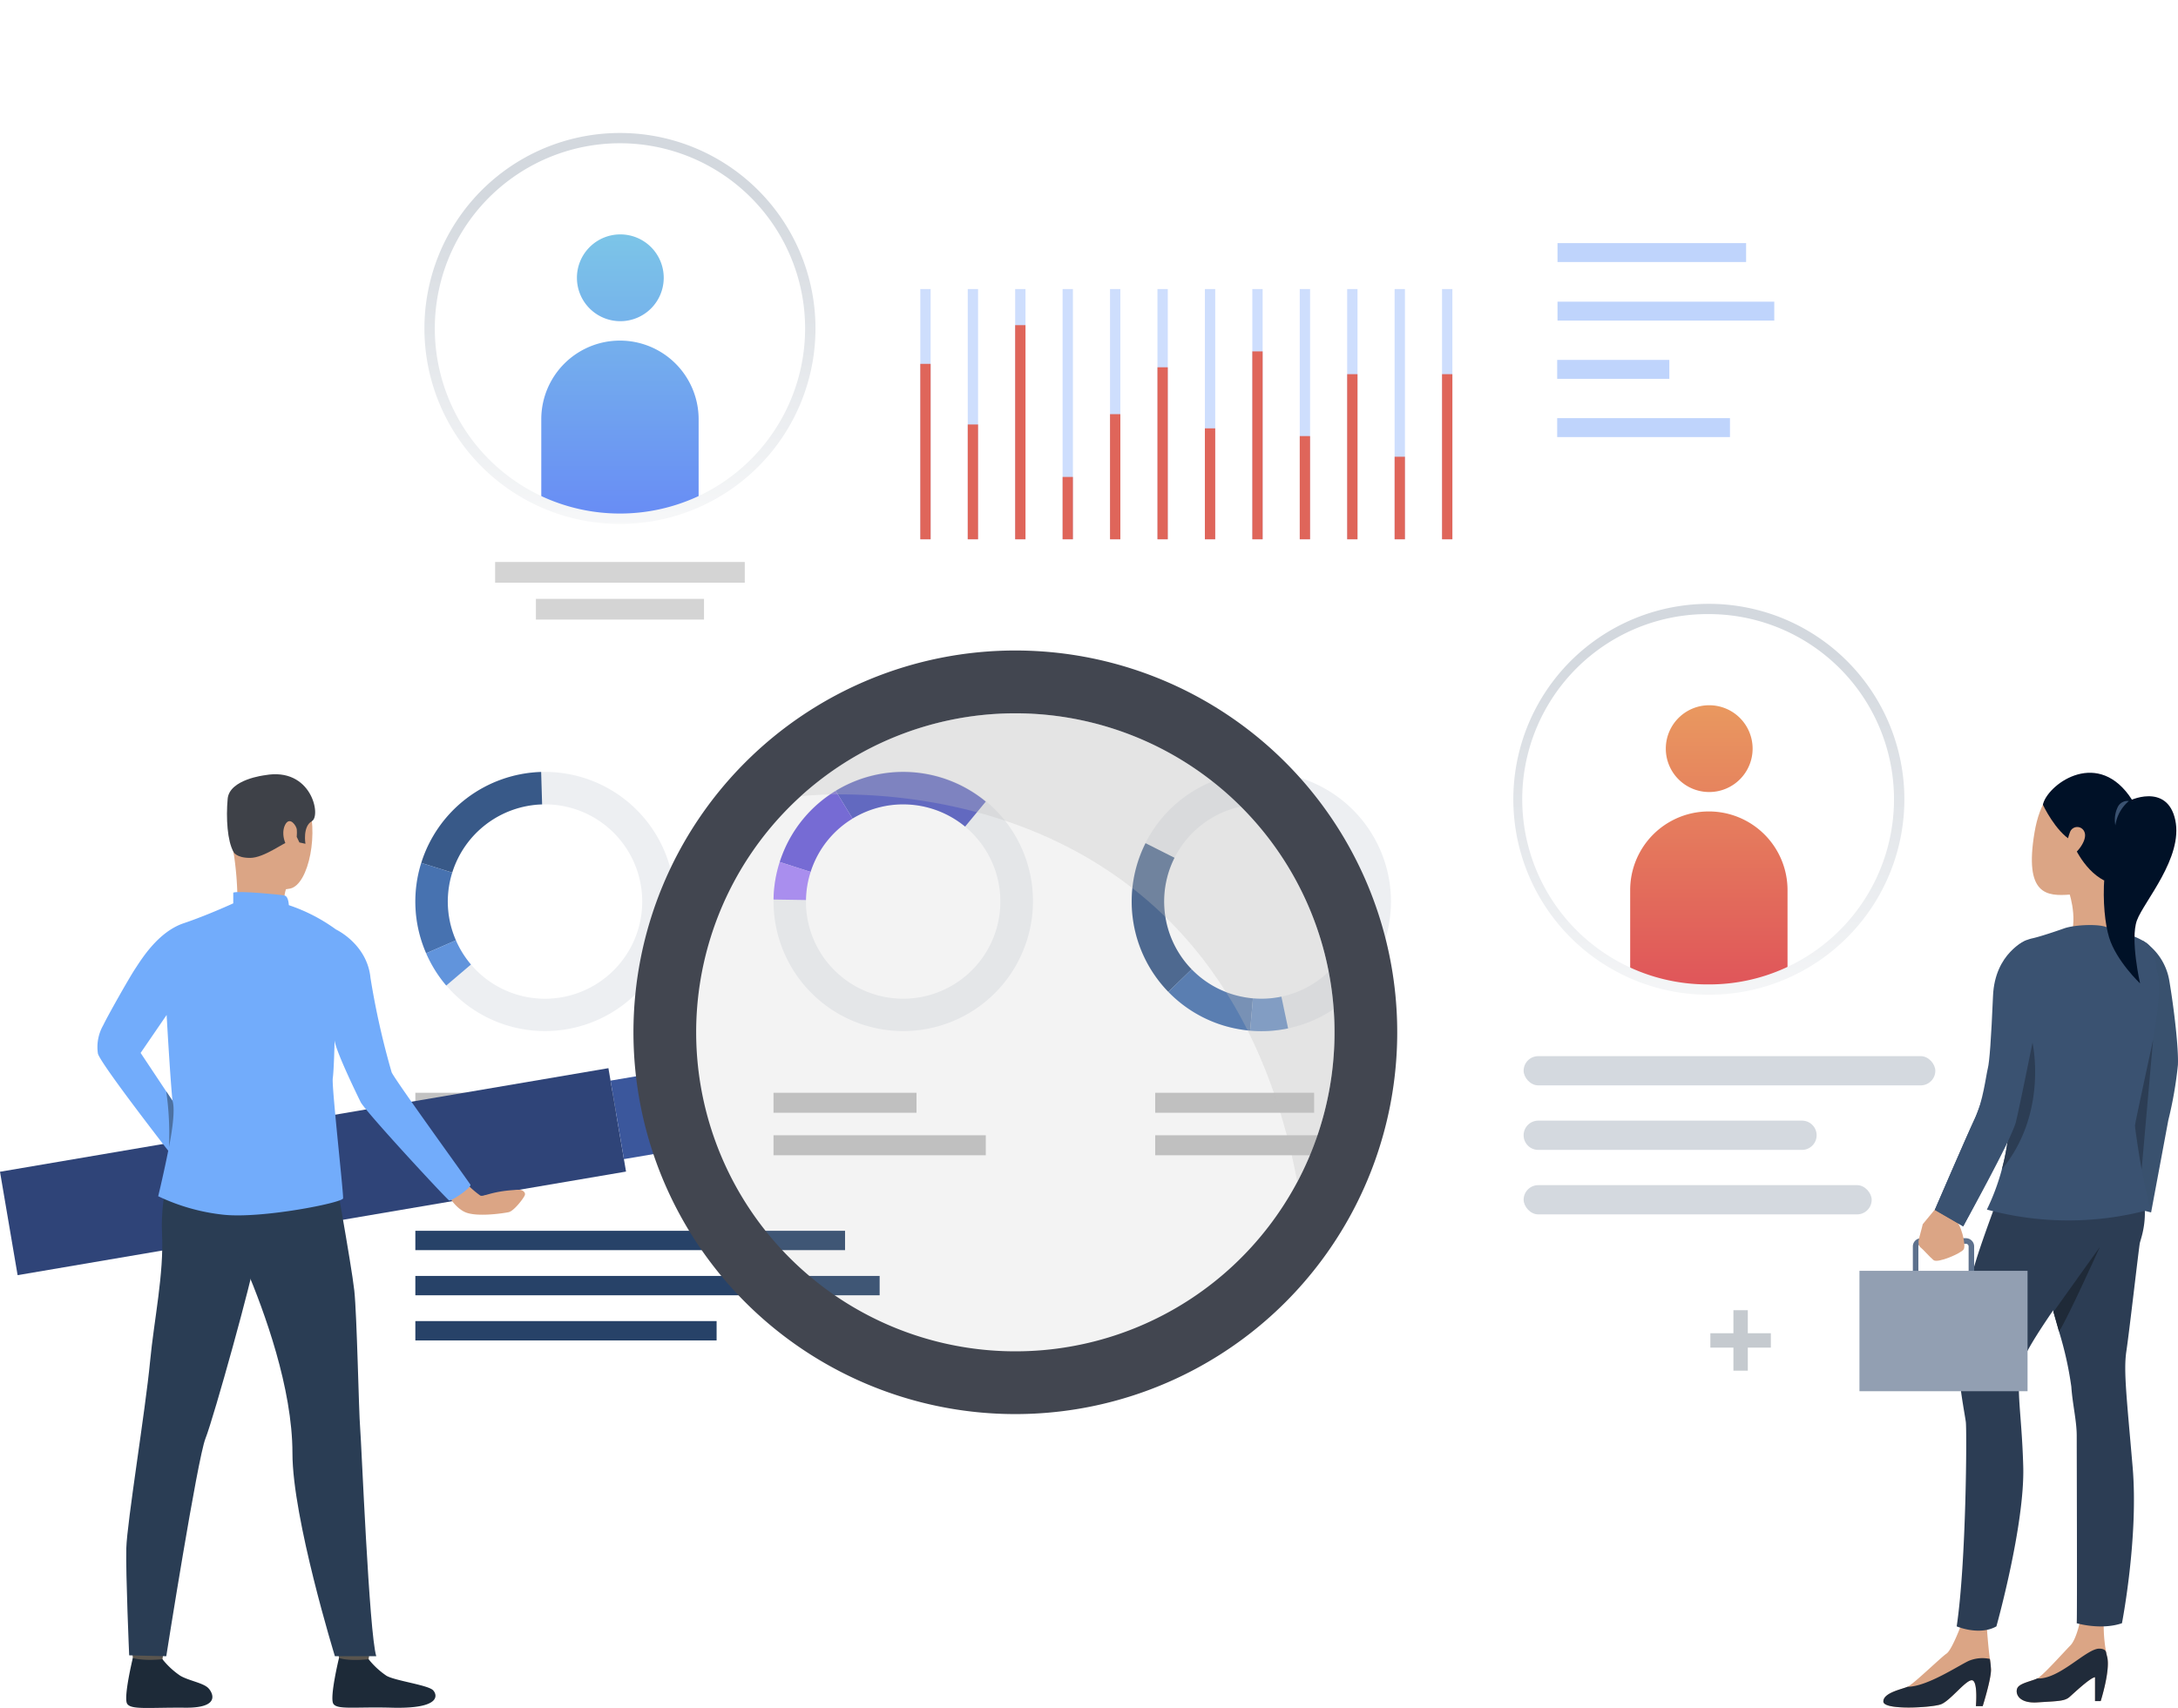 <?xml version="1.0" encoding="UTF-8"?>
<svg xmlns="http://www.w3.org/2000/svg" xmlns:xlink="http://www.w3.org/1999/xlink" width="408.669" height="320.552" viewBox="0 0 408.669 320.552">
  <defs>
    <filter id="Rectangle_20523" x="112.577" y="246.535" width="182.006" height="47.053" filterUnits="userSpaceOnUse">
      <feOffset dy="3"></feOffset>
      <feGaussianBlur stdDeviation="3" result="blur"></feGaussianBlur>
      <feFlood flood-opacity="0.161"></feFlood>
      <feComposite operator="in" in2="blur"></feComposite>
      <feComposite in="SourceGraphic"></feComposite>
    </filter>
    <filter id="Rectangle_20524" x="53.771" y="0" width="307.552" height="279.061" filterUnits="userSpaceOnUse">
      <feOffset dy="3"></feOffset>
      <feGaussianBlur stdDeviation="3" result="blur-2"></feGaussianBlur>
      <feFlood flood-opacity="0.161"></feFlood>
      <feComposite operator="in" in2="blur-2"></feComposite>
      <feComposite in="SourceGraphic"></feComposite>
    </filter>
    <linearGradient id="linear-gradient" x1="0.5" y1="-0.816" x2="0.5" y2="4.536" gradientUnits="objectBoundingBox">
      <stop offset="0" stop-color="#81d3e4"></stop>
      <stop offset="1" stop-color="#6076fa"></stop>
    </linearGradient>
    <linearGradient id="linear-gradient-2" x1="0.5" y1="-0.994" x2="0.5" y2="1.613" xlink:href="#linear-gradient"></linearGradient>
    <linearGradient id="linear-gradient-3" x1="0.5" y1="-1.823" x2="0.5" y2="4.51" gradientUnits="objectBoundingBox">
      <stop offset="0" stop-color="#eebe63"></stop>
      <stop offset="1" stop-color="#dc3b57"></stop>
    </linearGradient>
    <linearGradient id="linear-gradient-4" x1="0.5" y1="-1.484" x2="0.5" y2="1.601" xlink:href="#linear-gradient-3"></linearGradient>
    <linearGradient id="linear-gradient-5" x1="0.5" y1="0.122" x2="0.5" y2="1.268" gradientUnits="objectBoundingBox">
      <stop offset="0" stop-color="#d3d8de"></stop>
      <stop offset="1" stop-color="#fff"></stop>
    </linearGradient>
    <linearGradient id="linear-gradient-6" x1="0.5" y1="0.155" x2="0.5" y2="1.195" xlink:href="#linear-gradient-5"></linearGradient>
  </defs>
  <g id="Group_245018" data-name="Group 245018" transform="translate(-1239.83 -386.531)">
    <g id="Group_245017" data-name="Group 245017" transform="translate(1231.592 392.532)">
      <g transform="matrix(1, 0, 0, 1, 8.24, -6)" filter="url(#Rectangle_20523)">
        <path id="Rectangle_20523-2" data-name="Rectangle 20523" d="M14.526,0H149.482a14.524,14.524,0,0,1,14.524,14.524v0A14.526,14.526,0,0,1,149.48,29.053H14.526A14.526,14.526,0,0,1,0,14.526v0A14.526,14.526,0,0,1,14.526,0Z" transform="translate(121.58 252.54)" fill="#fff"></path>
      </g>
      <g transform="matrix(1, 0, 0, 1, 8.24, -6)" filter="url(#Rectangle_20524)">
        <rect id="Rectangle_20524-2" data-name="Rectangle 20524" width="289.553" height="261.06" rx="16" transform="translate(62.77 6)" fill="#fff"></rect>
      </g>
      <g id="Group_244965" data-name="Group 244965" transform="translate(86.171 138.87)">
        <g id="Group_244958" data-name="Group 244958">
          <g id="Group_244957" data-name="Group 244957">
            <path id="Path_99057" data-name="Path 99057" d="M1576.2,887.9a24.324,24.324,0,1,0-45.808,16.382c.183.515.384,1.022.6,1.517a24.326,24.326,0,0,0,45.209-17.9Zm-16.763,25.364a18.212,18.212,0,0,1-22.863-9.895c-.161-.371-.312-.75-.45-1.137a18.237,18.237,0,1,1,23.313,11.032Z" transform="translate(-1528.963 -871.762)" fill="#edeff2"></path>
          </g>
        </g>
        <g id="Group_244960" data-name="Group 244960" transform="translate(1.111 0.011)">
          <g id="Group_244959" data-name="Group 244959">
            <path id="Path_99058" data-name="Path 99058" d="M1538.608,890.685l-5.812-1.816A24.364,24.364,0,0,1,1555.29,871.8l.181,6.087a18.259,18.259,0,0,0-16.864,12.8Z" transform="translate(-1532.796 -871.799)" fill="#385988"></path>
          </g>
        </g>
        <g id="Group_244962" data-name="Group 244962" transform="translate(0 17.082)">
          <g id="Group_244961" data-name="Group 244961">
            <path id="Path_99059" data-name="Path 99059" d="M1536.573,945.237l-5.583,2.431c-.214-.5-.415-1-.6-1.517a24.212,24.212,0,0,1-.318-15.442l5.812,1.816a18.15,18.15,0,0,0,.237,11.575C1536.26,944.487,1536.412,944.866,1536.573,945.237Z" transform="translate(-1528.963 -930.709)" fill="#4772b0"></path>
          </g>
        </g>
        <g id="Group_244964" data-name="Group 244964" transform="translate(2.026 31.61)">
          <g id="Group_244963" data-name="Group 244963">
            <path id="Path_99060" data-name="Path 99060" d="M1539.728,989.331a24.214,24.214,0,0,1-3.771-6.055l5.583-2.431a18.148,18.148,0,0,0,2.826,4.542Z" transform="translate(-1535.956 -980.845)" fill="#6194dc"></path>
          </g>
        </g>
      </g>
      <g id="Group_244974" data-name="Group 244974" transform="translate(153.375 138.87)">
        <g id="Group_244967" data-name="Group 244967">
          <g id="Group_244966" data-name="Group 244966">
            <path id="Path_99061" data-name="Path 99061" d="M1807.827,905.05a24.325,24.325,0,1,0-45.233-17.91c-.2.508-.385,1.021-.55,1.534a24.326,24.326,0,0,0,45.783,16.376Zm-29.331,8a18.214,18.214,0,0,1-10.654-22.519q.186-.579.412-1.151a18.237,18.237,0,1,1,10.242,23.67Z" transform="translate(-1760.881 -871.763)" fill="#edeff2"></path>
          </g>
        </g>
        <g id="Group_244969" data-name="Group 244969" transform="translate(11.664)">
          <g id="Group_244968" data-name="Group 244968">
            <path id="Path_99062" data-name="Path 99062" d="M1804.3,880.524l-3.17-5.2a24.358,24.358,0,0,1,28.166,2.011l-3.879,4.694a18.267,18.267,0,0,0-21.117-1.507Z" transform="translate(-1801.131 -871.763)" fill="#5059c2"></path>
          </g>
        </g>
        <g id="Group_244971" data-name="Group 244971" transform="translate(1.164 3.563)">
          <g id="Group_244970" data-name="Group 244970">
            <path id="Path_99063" data-name="Path 99063" d="M1770.695,899.265l-5.8-1.857c.166-.513.349-1.026.55-1.534a24.215,24.215,0,0,1,9.95-11.813l3.17,5.2a18.156,18.156,0,0,0-7.459,8.856Q1770.88,898.686,1770.695,899.265Z" transform="translate(-1764.896 -884.06)" fill="#695bda"></path>
          </g>
        </g>
        <g id="Group_244973" data-name="Group 244973" transform="translate(0.003 16.911)">
          <g id="Group_244972" data-name="Group 244972">
            <path id="Path_99064" data-name="Path 99064" d="M1760.891,937.16a24.181,24.181,0,0,1,1.161-7.039l5.8,1.857a18.185,18.185,0,0,0-.873,5.276Z" transform="translate(-1760.891 -930.121)" fill="#a685f9"></path>
          </g>
        </g>
      </g>
      <g id="Group_244983" data-name="Group 244983" transform="translate(220.579 138.873)">
        <g id="Group_244976" data-name="Group 244976">
          <g id="Group_244975" data-name="Group 244975">
            <path id="Path_99065" data-name="Path 99065" d="M2020.844,872.064a24.325,24.325,0,1,0-7.438,48.078c.541.084,1.081.149,1.618.2a24.326,24.326,0,0,0,5.82-48.275Zm14.3,26.827a18.218,18.218,0,0,1-19.6,15.382q-.606-.053-1.214-.147a18.237,18.237,0,1,1,20.811-15.235Z" transform="translate(-1992.796 -871.775)" fill="#edeff2"></path>
          </g>
        </g>
        <g id="Group_244978" data-name="Group 244978" transform="translate(0 13.374)">
          <g id="Group_244977" data-name="Group 244977">
            <path id="Path_99066" data-name="Path 99066" d="M2004.047,941.594l-4.366,4.243a24.357,24.357,0,0,1-4.282-27.911l5.437,2.741a18.265,18.265,0,0,0,3.211,20.927Z" transform="translate(-1992.796 -917.926)" fill="#385988"></path>
          </g>
        </g>
        <g id="Group_244980" data-name="Group 244980" transform="translate(6.885 37.042)">
          <g id="Group_244979" data-name="Group 244979">
            <path id="Path_99067" data-name="Path 99067" d="M2032.425,1005.06l-.527,6.065q-.805-.071-1.618-.2a24.214,24.214,0,0,1-13.726-7.083l4.366-4.243a18.154,18.154,0,0,0,10.29,5.31Q2031.818,1005.008,2032.425,1005.06Z" transform="translate(-2016.555 -999.603)" fill="#4772b0"></path>
          </g>
        </g>
        <g id="Group_244982" data-name="Group 244982" transform="translate(22.228 42.178)">
          <g id="Group_244981" data-name="Group 244981">
            <path id="Path_99068" data-name="Path 99068" d="M2076.626,1023.289a24.224,24.224,0,0,1-7.121.427l.527-6.065a18.18,18.18,0,0,0,5.338-.32Z" transform="translate(-2069.505 -1017.33)" fill="#5886c7"></path>
          </g>
        </g>
      </g>
      <rect id="Rectangle_20525" data-name="Rectangle 20525" width="48.663" height="3.752" transform="translate(86.171 199.09)" fill="#c2c2c2"></rect>
      <rect id="Rectangle_20526" data-name="Rectangle 20526" width="36.416" height="3.752" transform="translate(86.171 207.067)" fill="#c2c2c2"></rect>
      <rect id="Rectangle_20527" data-name="Rectangle 20527" width="26.833" height="3.752" transform="translate(153.375 199.09)" fill="#c2c2c2"></rect>
      <rect id="Rectangle_20528" data-name="Rectangle 20528" width="39.83" height="3.752" transform="translate(153.375 207.067)" fill="#c2c2c2"></rect>
      <rect id="Rectangle_20529" data-name="Rectangle 20529" width="29.822" height="3.752" transform="translate(224.993 199.09)" fill="#c2c2c2"></rect>
      <rect id="Rectangle_20530" data-name="Rectangle 20530" width="34.543" height="3.752" transform="translate(224.993 207.067)" fill="#c2c2c2"></rect>
      <rect id="Rectangle_20531" data-name="Rectangle 20531" width="35.387" height="3.551" transform="translate(300.482 39.626)" fill="#bfd4fc"></rect>
      <rect id="Rectangle_20532" data-name="Rectangle 20532" width="40.673" height="3.551" transform="translate(300.482 50.617)" fill="#bfd4fc"></rect>
      <rect id="Rectangle_20533" data-name="Rectangle 20533" width="21.042" height="3.551" transform="translate(300.421 61.547)" fill="#bfd4fc"></rect>
      <rect id="Rectangle_20534" data-name="Rectangle 20534" width="32.421" height="3.551" transform="translate(300.421 72.477)" fill="#bfd4fc"></rect>
      <rect id="Rectangle_20535" data-name="Rectangle 20535" width="154.844" height="3.631" transform="translate(86.171 224.996)" fill="#fff"></rect>
      <rect id="Rectangle_20536" data-name="Rectangle 20536" width="167.312" height="3.631" transform="translate(86.171 233.469)" fill="#fff"></rect>
      <rect id="Rectangle_20537" data-name="Rectangle 20537" width="108.562" height="3.632" transform="translate(86.171 241.942)" fill="#fff"></rect>
      <rect id="Rectangle_20538" data-name="Rectangle 20538" width="80.627" height="3.631" transform="translate(86.171 224.996)" fill="#274268"></rect>
      <rect id="Rectangle_20539" data-name="Rectangle 20539" width="87.118" height="3.631" transform="translate(86.171 233.469)" fill="#274268"></rect>
      <rect id="Rectangle_20540" data-name="Rectangle 20540" width="56.528" height="3.632" transform="translate(86.171 241.942)" fill="#274268"></rect>
      <rect id="Rectangle_20541" data-name="Rectangle 20541" width="31.541" height="3.887" transform="translate(108.792 106.394)" fill="#d4d4d4"></rect>
      <rect id="Rectangle_20542" data-name="Rectangle 20542" width="46.845" height="3.885" transform="translate(101.14 99.474)" fill="#d4d4d4"></rect>
      <path id="Path_99069" data-name="Path 99069" d="M1649.88,531.78a8.144,8.144,0,1,1-8.144-8.144A8.144,8.144,0,0,1,1649.88,531.78Z" transform="translate(-1517.103 -485.645)" fill="url(#linear-gradient)"></path>
      <path id="Path_99070" data-name="Path 99070" d="M1640.031,607.179v15.486a35.81,35.81,0,0,1-29.524,0V607.179a14.762,14.762,0,1,1,29.524,0Z" transform="translate(-1500.706 -534.494)" fill="url(#linear-gradient-2)"></path>
      <rect id="Rectangle_20543" data-name="Rectangle 20543" width="75.858" height="4.889" transform="translate(175.527 34.091)" fill="#fff"></rect>
      <rect id="Rectangle_20544" data-name="Rectangle 20544" width="29.48" height="4.889" transform="translate(259.536 34.091)" fill="#fff"></rect>
      <rect id="Rectangle_20545" data-name="Rectangle 20545" width="35.622" height="4.889" transform="translate(175.527 22.954)" fill="#fff"></rect>
      <path id="Rectangle_20546" data-name="Rectangle 20546" d="M42.235,0H65.118a42.239,42.239,0,0,1,42.239,42.239v70.054a42.236,42.236,0,0,1-42.236,42.236H42.239A42.239,42.239,0,0,1,0,112.29V42.235A42.235,42.235,0,0,1,42.235,0Z" transform="translate(281.159 97.958)" fill="#fff" opacity="0.73"></path>
      <path id="Path_99071" data-name="Path 99071" d="M2354.946,836.734a8.144,8.144,0,1,1-8.144-8.143A8.144,8.144,0,0,1,2354.946,836.734Z" transform="translate(-2017.856 -702.231)" fill="url(#linear-gradient-3)"></path>
      <path id="Path_99072" data-name="Path 99072" d="M2345.1,912.133V927.62a35.821,35.821,0,0,1-29.524,0V912.133a14.762,14.762,0,0,1,29.524,0Z" transform="translate(-2001.46 -751.08)" fill="url(#linear-gradient-4)"></path>
      <rect id="Rectangle_20547" data-name="Rectangle 20547" width="77.249" height="5.487" rx="2.743" transform="translate(294.124 192.216)" fill="#d4d9df"></rect>
      <path id="Rectangle_20548" data-name="Rectangle 20548" d="M2.744,0H52.232a2.744,2.744,0,0,1,2.744,2.744v0a2.745,2.745,0,0,1-2.745,2.745H2.744A2.744,2.744,0,0,1,0,2.745v0A2.744,2.744,0,0,1,2.744,0Z" transform="translate(294.124 204.322)" fill="#d4d9df"></path>
      <rect id="Rectangle_20549" data-name="Rectangle 20549" width="65.306" height="5.488" rx="2.744" transform="translate(294.124 216.429)" fill="#d4d9df"></rect>
      <g id="Group_244984" data-name="Group 244984" transform="translate(292.187 107.316)">
        <path id="Path_99073" data-name="Path 99073" d="M2276.6,836.249a36.38,36.38,0,0,1-15.162-3.27,36.687,36.687,0,1,1,30.326,0A36.382,36.382,0,0,1,2276.6,836.249Zm0-71.438a34.751,34.751,0,1,0,0,69.5,34.433,34.433,0,0,0,14.361-3.1,34.756,34.756,0,0,0-14.361-66.4Z" transform="translate(-2239.91 -762.873)" fill="url(#linear-gradient-5)"></path>
      </g>
      <g id="Group_244985" data-name="Group 244985" transform="translate(87.875 18.948)">
        <path id="Path_99074" data-name="Path 99074" d="M1571.531,531.294a36.369,36.369,0,0,1-15.162-3.27,36.688,36.688,0,1,1,30.326,0A36.368,36.368,0,0,1,1571.531,531.294Zm0-71.438a34.757,34.757,0,0,0-14.361,66.4,34.849,34.849,0,0,0,28.722,0,34.756,34.756,0,0,0-14.361-66.4Z" transform="translate(-1534.844 -457.919)" fill="url(#linear-gradient-6)"></path>
      </g>
      <path id="Rectangle_20550" data-name="Rectangle 20550" d="M14.26,0h0A14.261,14.261,0,0,1,28.522,14.261v0A14.261,14.261,0,0,1,14.261,28.522h0A14.261,14.261,0,0,1,0,14.261v0A14.26,14.26,0,0,1,14.26,0Z" transform="translate(320.577 231.313)" fill="#fff"></path>
      <rect id="Rectangle_20551" data-name="Rectangle 20551" width="2.698" height="11.348" transform="translate(333.489 239.9)" fill="#c5cacf"></rect>
      <rect id="Rectangle_20552" data-name="Rectangle 20552" width="2.698" height="11.349" transform="translate(340.512 244.224) rotate(90)" fill="#c5cacf"></rect>
      <g id="Group_244998" data-name="Group 244998" transform="translate(180.919 48.246)">
        <g id="Group_244986" data-name="Group 244986">
          <rect id="Rectangle_20553" data-name="Rectangle 20553" width="1.937" height="46.968" fill="#cedefd"></rect>
        </g>
        <g id="Group_244987" data-name="Group 244987" transform="translate(8.9)">
          <rect id="Rectangle_20554" data-name="Rectangle 20554" width="1.936" height="46.968" fill="#cedefd"></rect>
        </g>
        <g id="Group_244988" data-name="Group 244988" transform="translate(17.799)">
          <rect id="Rectangle_20555" data-name="Rectangle 20555" width="1.937" height="46.968" fill="#cedefd"></rect>
        </g>
        <g id="Group_244989" data-name="Group 244989" transform="translate(26.699)">
          <rect id="Rectangle_20556" data-name="Rectangle 20556" width="1.936" height="46.968" fill="#cedefd"></rect>
        </g>
        <g id="Group_244990" data-name="Group 244990" transform="translate(35.599)">
          <rect id="Rectangle_20557" data-name="Rectangle 20557" width="1.937" height="46.968" fill="#cedefd"></rect>
        </g>
        <g id="Group_244991" data-name="Group 244991" transform="translate(44.499)">
          <rect id="Rectangle_20558" data-name="Rectangle 20558" width="1.937" height="46.968" fill="#cedefd"></rect>
        </g>
        <g id="Group_244992" data-name="Group 244992" transform="translate(53.398)">
          <rect id="Rectangle_20559" data-name="Rectangle 20559" width="1.937" height="46.968" fill="#cedefd"></rect>
        </g>
        <g id="Group_244993" data-name="Group 244993" transform="translate(62.298)">
          <rect id="Rectangle_20560" data-name="Rectangle 20560" width="1.936" height="46.968" fill="#cedefd"></rect>
        </g>
        <g id="Group_244994" data-name="Group 244994" transform="translate(71.198)">
          <rect id="Rectangle_20561" data-name="Rectangle 20561" width="1.936" height="46.968" fill="#cedefd"></rect>
        </g>
        <g id="Group_244995" data-name="Group 244995" transform="translate(80.097)">
          <rect id="Rectangle_20562" data-name="Rectangle 20562" width="1.937" height="46.968" fill="#cedefd"></rect>
        </g>
        <g id="Group_244996" data-name="Group 244996" transform="translate(88.998)">
          <rect id="Rectangle_20563" data-name="Rectangle 20563" width="1.937" height="46.968" fill="#cedefd"></rect>
        </g>
        <g id="Group_244997" data-name="Group 244997" transform="translate(97.898)">
          <rect id="Rectangle_20564" data-name="Rectangle 20564" width="1.937" height="46.968" fill="#cedefd"></rect>
        </g>
      </g>
      <g id="Group_245011" data-name="Group 245011" transform="translate(180.919 55.025)">
        <g id="Group_244999" data-name="Group 244999" transform="translate(0 7.264)">
          <rect id="Rectangle_20565" data-name="Rectangle 20565" width="1.937" height="32.926" fill="#df655a"></rect>
        </g>
        <g id="Group_245000" data-name="Group 245000" transform="translate(8.9 18.642)">
          <rect id="Rectangle_20566" data-name="Rectangle 20566" width="1.936" height="21.547" fill="#df655a"></rect>
        </g>
        <g id="Group_245001" data-name="Group 245001" transform="translate(17.799)">
          <rect id="Rectangle_20567" data-name="Rectangle 20567" width="1.937" height="40.19" fill="#df655a"></rect>
        </g>
        <g id="Group_245002" data-name="Group 245002" transform="translate(26.699 28.487)">
          <rect id="Rectangle_20568" data-name="Rectangle 20568" width="1.936" height="11.702" fill="#df655a"></rect>
        </g>
        <g id="Group_245003" data-name="Group 245003" transform="translate(35.599 16.705)">
          <rect id="Rectangle_20569" data-name="Rectangle 20569" width="1.937" height="23.485" fill="#df655a"></rect>
        </g>
        <g id="Group_245004" data-name="Group 245004" transform="translate(44.499 7.909)">
          <rect id="Rectangle_20570" data-name="Rectangle 20570" width="1.937" height="32.28" fill="#df655a"></rect>
        </g>
        <g id="Group_245005" data-name="Group 245005" transform="translate(53.398 19.368)">
          <rect id="Rectangle_20571" data-name="Rectangle 20571" width="1.937" height="20.821" fill="#df655a"></rect>
        </g>
        <g id="Group_245006" data-name="Group 245006" transform="translate(62.298 4.923)">
          <rect id="Rectangle_20572" data-name="Rectangle 20572" width="1.936" height="35.267" fill="#df655a"></rect>
        </g>
        <g id="Group_245007" data-name="Group 245007" transform="translate(71.198 20.821)">
          <rect id="Rectangle_20573" data-name="Rectangle 20573" width="1.936" height="19.368" fill="#df655a"></rect>
        </g>
        <g id="Group_245008" data-name="Group 245008" transform="translate(80.097 9.2)">
          <rect id="Rectangle_20574" data-name="Rectangle 20574" width="1.937" height="30.989" fill="#df655a"></rect>
        </g>
        <g id="Group_245009" data-name="Group 245009" transform="translate(88.998 24.695)">
          <rect id="Rectangle_20575" data-name="Rectangle 20575" width="1.937" height="15.494" fill="#df655a"></rect>
        </g>
        <g id="Group_245010" data-name="Group 245010" transform="translate(97.898 9.2)">
          <rect id="Rectangle_20576" data-name="Rectangle 20576" width="1.937" height="30.989" fill="#df655a"></rect>
        </g>
      </g>
      <g id="Group_245013" data-name="Group 245013" transform="translate(8.238 113.727)">
        <circle id="Ellipse_1271" data-name="Ellipse 1271" cx="61.711" cy="61.711" r="61.711" transform="matrix(0.974, -0.225, 0.225, 0.974, 116.025, 27.767)" fill="#b6b6b6" opacity="0.17"></circle>
        <g id="Group_245012" data-name="Group 245012" transform="translate(0 2.358)">
          <rect id="Rectangle_20577" data-name="Rectangle 20577" width="115.804" height="19.688" transform="translate(117.465 97.798) rotate(170.336)" fill="#2f4478"></rect>
          <path id="Path_99075" data-name="Path 99075" d="M1351.112,1432.619s-.491,3.6-.552,4.139-5.46-.319-5.46-.319l-.437-4.283S1350.436,1432.112,1351.112,1432.619Z" transform="translate(-1320.135 -1246.981)" fill="#5a554e"></path>
          <path id="Path_99076" data-name="Path 99076" d="M1348.549,1445.864a14.885,14.885,0,0,0,3.365,3.113c1.654.945,4.254,1.32,5.232,2.3.707.706,2.572,3.747-4.3,3.685s-10.184.429-10.92-.737,1.065-8.6,1.065-8.6S1344.619,1446.238,1348.549,1445.864Z" transform="translate(-1318.066 -1256.545)" fill="#1d2a38"></path>
          <path id="Path_99077" data-name="Path 99077" d="M1484.6,1432.619s-.491,3.6-.552,4.139-5.46-.319-5.46-.319l-.438-4.283S1483.93,1432.112,1484.6,1432.619Z" transform="translate(-1414.945 -1246.981)" fill="#5a554e"></path>
          <path id="Path_99078" data-name="Path 99078" d="M1482.042,1445.864a14.892,14.892,0,0,0,3.364,3.113c1.655.945,7.743,1.721,8.721,2.7.707.707,1.881,3.549-7.787,3.283-6.869-.189-10.184.429-10.92-.737s1.065-8.6,1.065-8.6S1478.019,1446.28,1482.042,1445.864Z" transform="translate(-1412.876 -1256.545)" fill="#1d2a38"></path>
          <path id="Path_99079" data-name="Path 99079" d="M1350.961,1113.166s-2.873,8.93-2.495,16.625-1.486,16.116-2.248,24.154c-.849,8.961-4.326,30.177-4.452,34.971s.539,20.1.539,20.1l6.96.168s5.844-37.09,7.358-40.875,9.021-30.763,9.274-33.792S1350.961,1113.166,1350.961,1113.166Z" transform="translate(-1318.067 -1020.428)" fill="#2a3d54"></path>
          <path id="Path_99080" data-name="Path 99080" d="M1402.793,1112.23s3.823,21.09,4.328,25.8.841,22.791,1.094,25.735,1.682,38.52,3.028,42.893h-7.76s-7.968-25.863-7.968-38.1-5.277-26.6-8.682-34.676-11.2-8.264-13.3-23.244C1373.536,1110.64,1399.959,1107.479,1402.793,1112.23Z" transform="translate(-1340.642 -1017.902)" fill="#2a3d54"></path>
          <path id="Path_99081" data-name="Path 99081" d="M1413.419,875.53s7.121-1.458,9.42,4.149.392,15.812-3.2,16.54-8.578-.729-9.812-4.206-2.074-8.353-1.514-11.438S1411.513,876.147,1413.419,875.53Z" transform="translate(-1365.218 -851.532)" fill="#dba585"></path>
          <path id="Path_99082" data-name="Path 99082" d="M1552.489,1137.361a16.826,16.826,0,0,0,2.866,2.562c.716.252,2.159-.925,7.313-1.1.453-.016,1.229.422,1.02,1.01s-2.053,2.983-3.02,3.192-6.012.968-8.179,0-3.554-3.826-3.554-3.826Z" transform="translate(-1465.214 -1037.612)" fill="#dba585"></path>
          <rect id="Rectangle_20578" data-name="Rectangle 20578" width="6.186" height="14.944" transform="translate(123.165 94.422) rotate(170.342)" fill="#3b579c"></rect>
          <path id="Path_99083" data-name="Path 99083" d="M1670.2,864.788a71.656,71.656,0,1,0,71.655-71.655A71.656,71.656,0,0,0,1670.2,864.788Zm11.767,0a59.889,59.889,0,1,1,112.793,28.094h0a59.9,59.9,0,0,1-112.792-28.094Z" transform="translate(-1551.343 -793.133)" fill="#424650"></path>
          <path id="Path_99084" data-name="Path 99084" d="M1420.948,928.126a5.882,5.882,0,0,0-.242,2.739c.323.967-8.859-.449-8.859-.449a61.175,61.175,0,0,0-.75-9.315C1410.329,916.767,1420.948,928.126,1420.948,928.126Z" transform="translate(-1367.29 -883.319)" fill="#dba585"></path>
          <path id="Path_99085" data-name="Path 99085" d="M1408.206,887.833s.47,1.143,3.119,1.143,6.343-2.944,7.482-3.153,1.248-.841,1.248-.841l.521,1.093,1.135.251s-.564-3.241,1.212-4.248-.077-10.217-8.823-8.619c0,0-6.645.757-6.981,4.416S1407.064,885.806,1408.206,887.833Z" transform="translate(-1364.399 -850.051)" fill="#3e4148"></path>
          <path id="Path_99086" data-name="Path 99086" d="M1358.128,956.113a32.377,32.377,0,0,1,9.621,4.811s5.855,2.729,6.478,9.079a148.286,148.286,0,0,0,3.974,17.733c.673,1.513,14.493,20.577,14.774,21.081s-3.561,3.168-4.008,2.944-15.868-16.849-16.6-18.476c0,0-4.758-9.63-4.87-11.593,0,0-.121,5.594-.344,7.165s2.046,21.688,1.934,22.529-15.354,3.855-22.475,3.071a37.71,37.71,0,0,1-12.217-3.467s3.322-13.666,2.873-16.3-1.289-17.717-1.289-17.717l-4.879,7.121,7.794,11.717-1.85,7.626s-13.513-17.325-13.961-19.232a8.262,8.262,0,0,1,1.009-5.326c.729-1.571,4.878-8.916,6-10.6s4.261-6.9,9.083-8.523,10.092-4.093,10.092-4.093Z" transform="translate(-1304.713 -908.566)" fill="#72acfb"></path>
          <path id="Path_99087" data-name="Path 99087" d="M1421.49,952.141s-.029-1.73-.813-1.9-8.657-.924-9.62-.544v2.016S1412.912,952.859,1421.49,952.141Z" transform="translate(-1367.29 -904.257)" fill="#72acfb"></path>
          <path id="Path_99088" data-name="Path 99088" d="M1446,905.22c-.05-.631-1.322-2.609-2.206-.843s.21,4.5,1.072,4.416S1446.126,906.817,1446,905.22Z" transform="translate(-1390.309 -871.633)" fill="#dba585"></path>
          <path id="Path_99089" data-name="Path 99089" d="M1778.4,849.328s77.72-9.633,93.207,72.392h0a59.9,59.9,0,0,0-93.208-72.392Z" transform="translate(-1628.186 -821.972)" fill="silver" opacity="0.3"></path>
          <path id="Path_99090" data-name="Path 99090" d="M1368.172,1089.136s1.387-6.565.663-8.694l-1.172-1.763A56.313,56.313,0,0,1,1368.172,1089.136Z" transform="translate(-1336.47 -995.935)" fill="#4c71a2"></path>
        </g>
      </g>
      <g id="Group_245016" data-name="Group 245016" transform="translate(357.137 139.031)">
        <path id="Path_99091" data-name="Path 99091" d="M2498.174,1440.185H2496.9s.425-4.813-.755-4.86-4.1,3.916-5.851,4.531-10.708,1.131-10.756-.52,3.444-2.312,4.529-2.782,6.37-5.614,7.313-6.228,2.554-4.878,2.554-4.878l5-.222s.282,3.985.586,6.1a18.457,18.457,0,0,1,.207,1.977C2499.778,1435.089,2498.174,1440.185,2498.174,1440.185Z" transform="translate(-2475.05 -1265.006)" fill="#dba585"></path>
        <path id="Path_99092" data-name="Path 99092" d="M2581.628,1437.764h-1.062v-4.479c-.885.074-3.857,2.887-4.778,3.7s-2.181.777-6.057,1.024-4.24-2.073-3.627-2.863,2.6-1.135,3.627-1.628,5.1-5.084,6.187-6.169,1.747-4.195,1.747-4.195l4.528.394a27.714,27.714,0,0,0,.487,5.231h0a.06.06,0,0,1,0,.017q.067.307.146.6C2583.5,1431.878,2581.628,1437.764,2581.628,1437.764Z" transform="translate(-2536.363 -1263.537)" fill="#dba585"></path>
        <path id="Path_99093" data-name="Path 99093" d="M2537.286,1115.229a45.264,45.264,0,0,0-1.863,5.07c-.151,1.022-5.518,14.384-5.891,18.293-.377,3.952-1.51,14.5-1.913,16.012s.906,8.257,1.108,9.768.1,26.182-1.713,38.367c0,0,4.229,1.812,7.452,0,0,0,5.337-19.033,5.035-30.009s-1.695-15.609.009-20.04,11.673-17.724,12.68-19.134,7.316-9.2,1.341-17.641S2537.286,1115.229,2537.286,1115.229Z" transform="translate(-2508.768 -1042.531)" fill="#2c3d54"></path>
        <path id="Path_99094" data-name="Path 99094" d="M2592.674,1146.247c-.547,3.634.028,8.408,1.169,21.694s-2,29.374-2,29.374c-3.944,1.35-8.486,0-8.486,0,.1-.934,0-32.384,0-35.187s-.8-5.983-1.012-9.2a65.365,65.365,0,0,0-2.309-10.36c-.344-1.236-.7-2.479-1.044-3.682v0c-.195-.674-.385-1.338-.57-1.978-1.616-5.606-3.789-27.249-3.789-27.249s12.046-9.7,17.911-.568,2.854,15.776,2.646,16.916S2593.22,1142.615,2592.674,1146.247Z" transform="translate(-2542.59 -1037.697)" fill="#2c3d54"></path>
        <path id="Path_99095" data-name="Path 99095" d="M2598.363,1179.561c-.094.206-6.1,13.529-7.641,15.84-.344-1.237-.7-2.479-1.044-3.683v0S2598.162,1179.853,2598.363,1179.561Z" transform="translate(-2553.274 -1090.53)" fill="#1f2a38"></path>
        <path id="Path_99096" data-name="Path 99096" d="M2581.628,1449.453h-1.062v-4.479c-.885.074-3.857,2.887-4.778,3.7s-2.181.777-6.057,1.024-4.24-2.073-3.627-2.863,2.6-1.135,3.627-1.628c4.146.221,9.2-5.607,11.632-5.594,1.29.007,1.278.721,1.317.856h0a.061.061,0,0,1,0,.017q.067.306.146.6C2583.5,1443.568,2581.628,1449.453,2581.628,1449.453Z" transform="translate(-2536.363 -1275.226)" fill="#202b3a"></path>
        <path id="Path_99097" data-name="Path 99097" d="M2498.174,1454.762H2496.9s.425-4.813-.755-4.86-4.1,3.916-5.851,4.53-10.708,1.131-10.756-.52,3.444-2.312,4.529-2.782c3.7-.01,9.71-4.078,11.575-4.9a6.733,6.733,0,0,1,3.882-.329,18.449,18.449,0,0,1,.207,1.977C2499.778,1449.667,2498.174,1454.762,2498.174,1454.762Z" transform="translate(-2475.05 -1279.584)" fill="#202b3a"></path>
        <g id="Group_245014" data-name="Group 245014" transform="translate(10.019 87.355)">
          <path id="Path_99098" data-name="Path 99098" d="M2508.577,1182.173h-8.406a1.55,1.55,0,0,1-1.548-1.548v-5.3a1.55,1.55,0,0,1,1.548-1.548h8.406a1.55,1.55,0,0,1,1.548,1.548v5.3A1.55,1.55,0,0,1,2508.577,1182.173Zm-8.406-7.358a.51.51,0,0,0-.51.509v5.3a.51.51,0,0,0,.51.509h8.406a.51.51,0,0,0,.509-.509v-5.3a.509.509,0,0,0-.509-.509Z" transform="translate(-2498.623 -1173.775)" fill="#5d718d"></path>
        </g>
        <g id="Group_245015" data-name="Group 245015" transform="translate(0 93.477)">
          <rect id="Rectangle_20579" data-name="Rectangle 20579" width="31.54" height="22.597" fill="#929fb2"></rect>
        </g>
        <path id="Path_99099" data-name="Path 99099" d="M2639.644,1031.95l-5.108-1.23s.889-18.016,3.958-25.646c.027-.067.14.024.207.036-.03-.172-.062-.344-.093-.516-.065-.358-.132-.716-.2-1.071-.781-4.059-1.681-7.606-1.681-7.606s-6.442-16.212,1.392-14.945a11.039,11.039,0,0,1,4.935,7.458c.88,5.183,1.777,12.819,1.617,15.866a73.672,73.672,0,0,1-1.795,10.332S2639.849,1030.857,2639.644,1031.95Z" transform="translate(-2584.92 -949.437)" fill="#39516e"></path>
        <path id="Path_99100" data-name="Path 99100" d="M2599.166,939.225s1.921,5.085.426,9.016c0,0,7.048-.458,7.316-1.282s-.284-8.442.686-10.694S2599.166,939.225,2599.166,939.225Z" transform="translate(-2560.012 -917.335)" fill="#dba585"></path>
        <path id="Path_99101" data-name="Path 99101" d="M2568.471,971.558s-4.165,1.481-6.047,1.893-5.82,2.276-5.5,9.3a146.536,146.536,0,0,0,1.923,16.128,63.65,63.65,0,0,1-.534,14.427,52.787,52.787,0,0,0,21.731,0s-2.082-6.364-2.029-8.009,6.941-15.195,7.261-17.334,1.708-11.575-1.442-13.66-5.713-1.81-7.047-2.743S2570.418,970.889,2568.471,971.558Z" transform="translate(-2529.998 -942.372)" fill="#3a5271"></path>
        <path id="Path_99102" data-name="Path 99102" d="M2577.192,1040.324a58.364,58.364,0,0,1-30.634.017,42.109,42.109,0,0,0,2.808-7.539,0,0,0,0,0,0,0,45.056,45.056,0,0,0,1.05-5.059h0a45.823,45.823,0,0,0-.422-16.409c1.969-16.206,26.49-21.043,28.454-15.906s-3.806,27.213-4.1,29.106S2577.192,1040.324,2577.192,1040.324Z" transform="translate(-2522.649 -958.358)" fill="#3a5271"></path>
        <path id="Path_99103" data-name="Path 99103" d="M2588.639,876.106c-2.833-.972-10.492-2.007-12.454,9.75s2.311,11.957,6.7,11.624,11.257-8.27,11.782-10.682S2596.723,878.879,2588.639,876.106Z" transform="translate(-2543.343 -874.619)" fill="#dba585"></path>
        <path id="Path_99104" data-name="Path 99104" d="M2582.831,878.321s2.34,5.006,5.408,6.749c0,0,1.923,5.319,6.086,7.469,0,0,11.047-7.318,4.636-16.014S2583.555,874.754,2582.831,878.321Z" transform="translate(-2548.411 -872.32)" fill="#001127"></path>
        <path id="Path_99105" data-name="Path 99105" d="M2599.008,908.239a1.443,1.443,0,0,1,2.646.073c.743,1.677-1.923,4.633-2.654,4.474S2598.065,910.56,2599.008,908.239Z" transform="translate(-2559.45 -897.224)" fill="#dba585"></path>
        <path id="Path_99106" data-name="Path 99106" d="M2626.586,888.677c.242-.376,7.557-3.764,9.078,3.313s-5.891,15.305-7.19,18.843.587,11.832.587,11.832-4.461-4.216-5.811-8.63C2621.77,909.188,2621.271,896.967,2626.586,888.677Z" transform="translate(-2576.409 -883.129)" fill="#001127"></path>
        <path id="Path_99107" data-name="Path 99107" d="M2632.044,890.576a7.38,7.38,0,0,0-2.528,4.567,5.49,5.49,0,0,1,.484-3.513A2.016,2.016,0,0,1,2632.044,890.576Z" transform="translate(-2581.498 -885.269)" fill="#3a5271"></path>
        <path id="Path_99108" data-name="Path 99108" d="M2503.1,1157.206s-.363,1.5-.589,2.258-.364,1.688.168,2.089,1.679,1.774,2.451,2.4,5.162-1.273,5.649-2.021-.469-4.938-1.806-5.775-3.35-2.013-3.35-2.013Z" transform="translate(-2491.223 -1072.48)" fill="#dba585"></path>
        <path id="Path_99109" data-name="Path 99109" d="M2529.945,980.9s-5.842,2.315-6.188,10.434-.662,12.357-.98,13.61-.922,6.29-2.393,9.32c-1.426,2.94-7.55,17.213-7.55,17.213l5.329,3.087s9.014-16.888,9.806-19.281,4.055-19.055,4.314-21.864C2532.494,991.155,2535.479,981.068,2529.945,980.9Z" transform="translate(-2498.697 -949.436)" fill="#3a5271"></path>
        <path id="Path_99110" data-name="Path 99110" d="M2529.707,1071.2a10.527,10.527,0,0,1-6.667-1.456,80.412,80.412,0,0,1-2.656,7.619c-.924,1.95-7.55,17.213-7.55,17.213l5.329,3.087s9.03-16.311,9.806-19.281S2529.707,1071.2,2529.707,1071.2Z" transform="translate(-2498.697 -1012.537)" fill="#3a5271"></path>
        <path id="Path_99111" data-name="Path 99111" d="M2556.251,1070.914a45.009,45.009,0,0,0,1.05-5.06h0s1.124-2.391,1.5-3.534,3.2-15.191,3.2-15.191S2565,1060.322,2556.251,1070.914Z" transform="translate(-2529.533 -996.474)" fill="#2c3d54"></path>
        <path id="Path_99112" data-name="Path 99112" d="M2645.863,1045.3s-3.377,15.563-3.394,16.047.954,6.838,1.244,8.269Z" transform="translate(-2590.767 -995.172)" fill="#2c3d54"></path>
      </g>
    </g>
  </g>
</svg>

